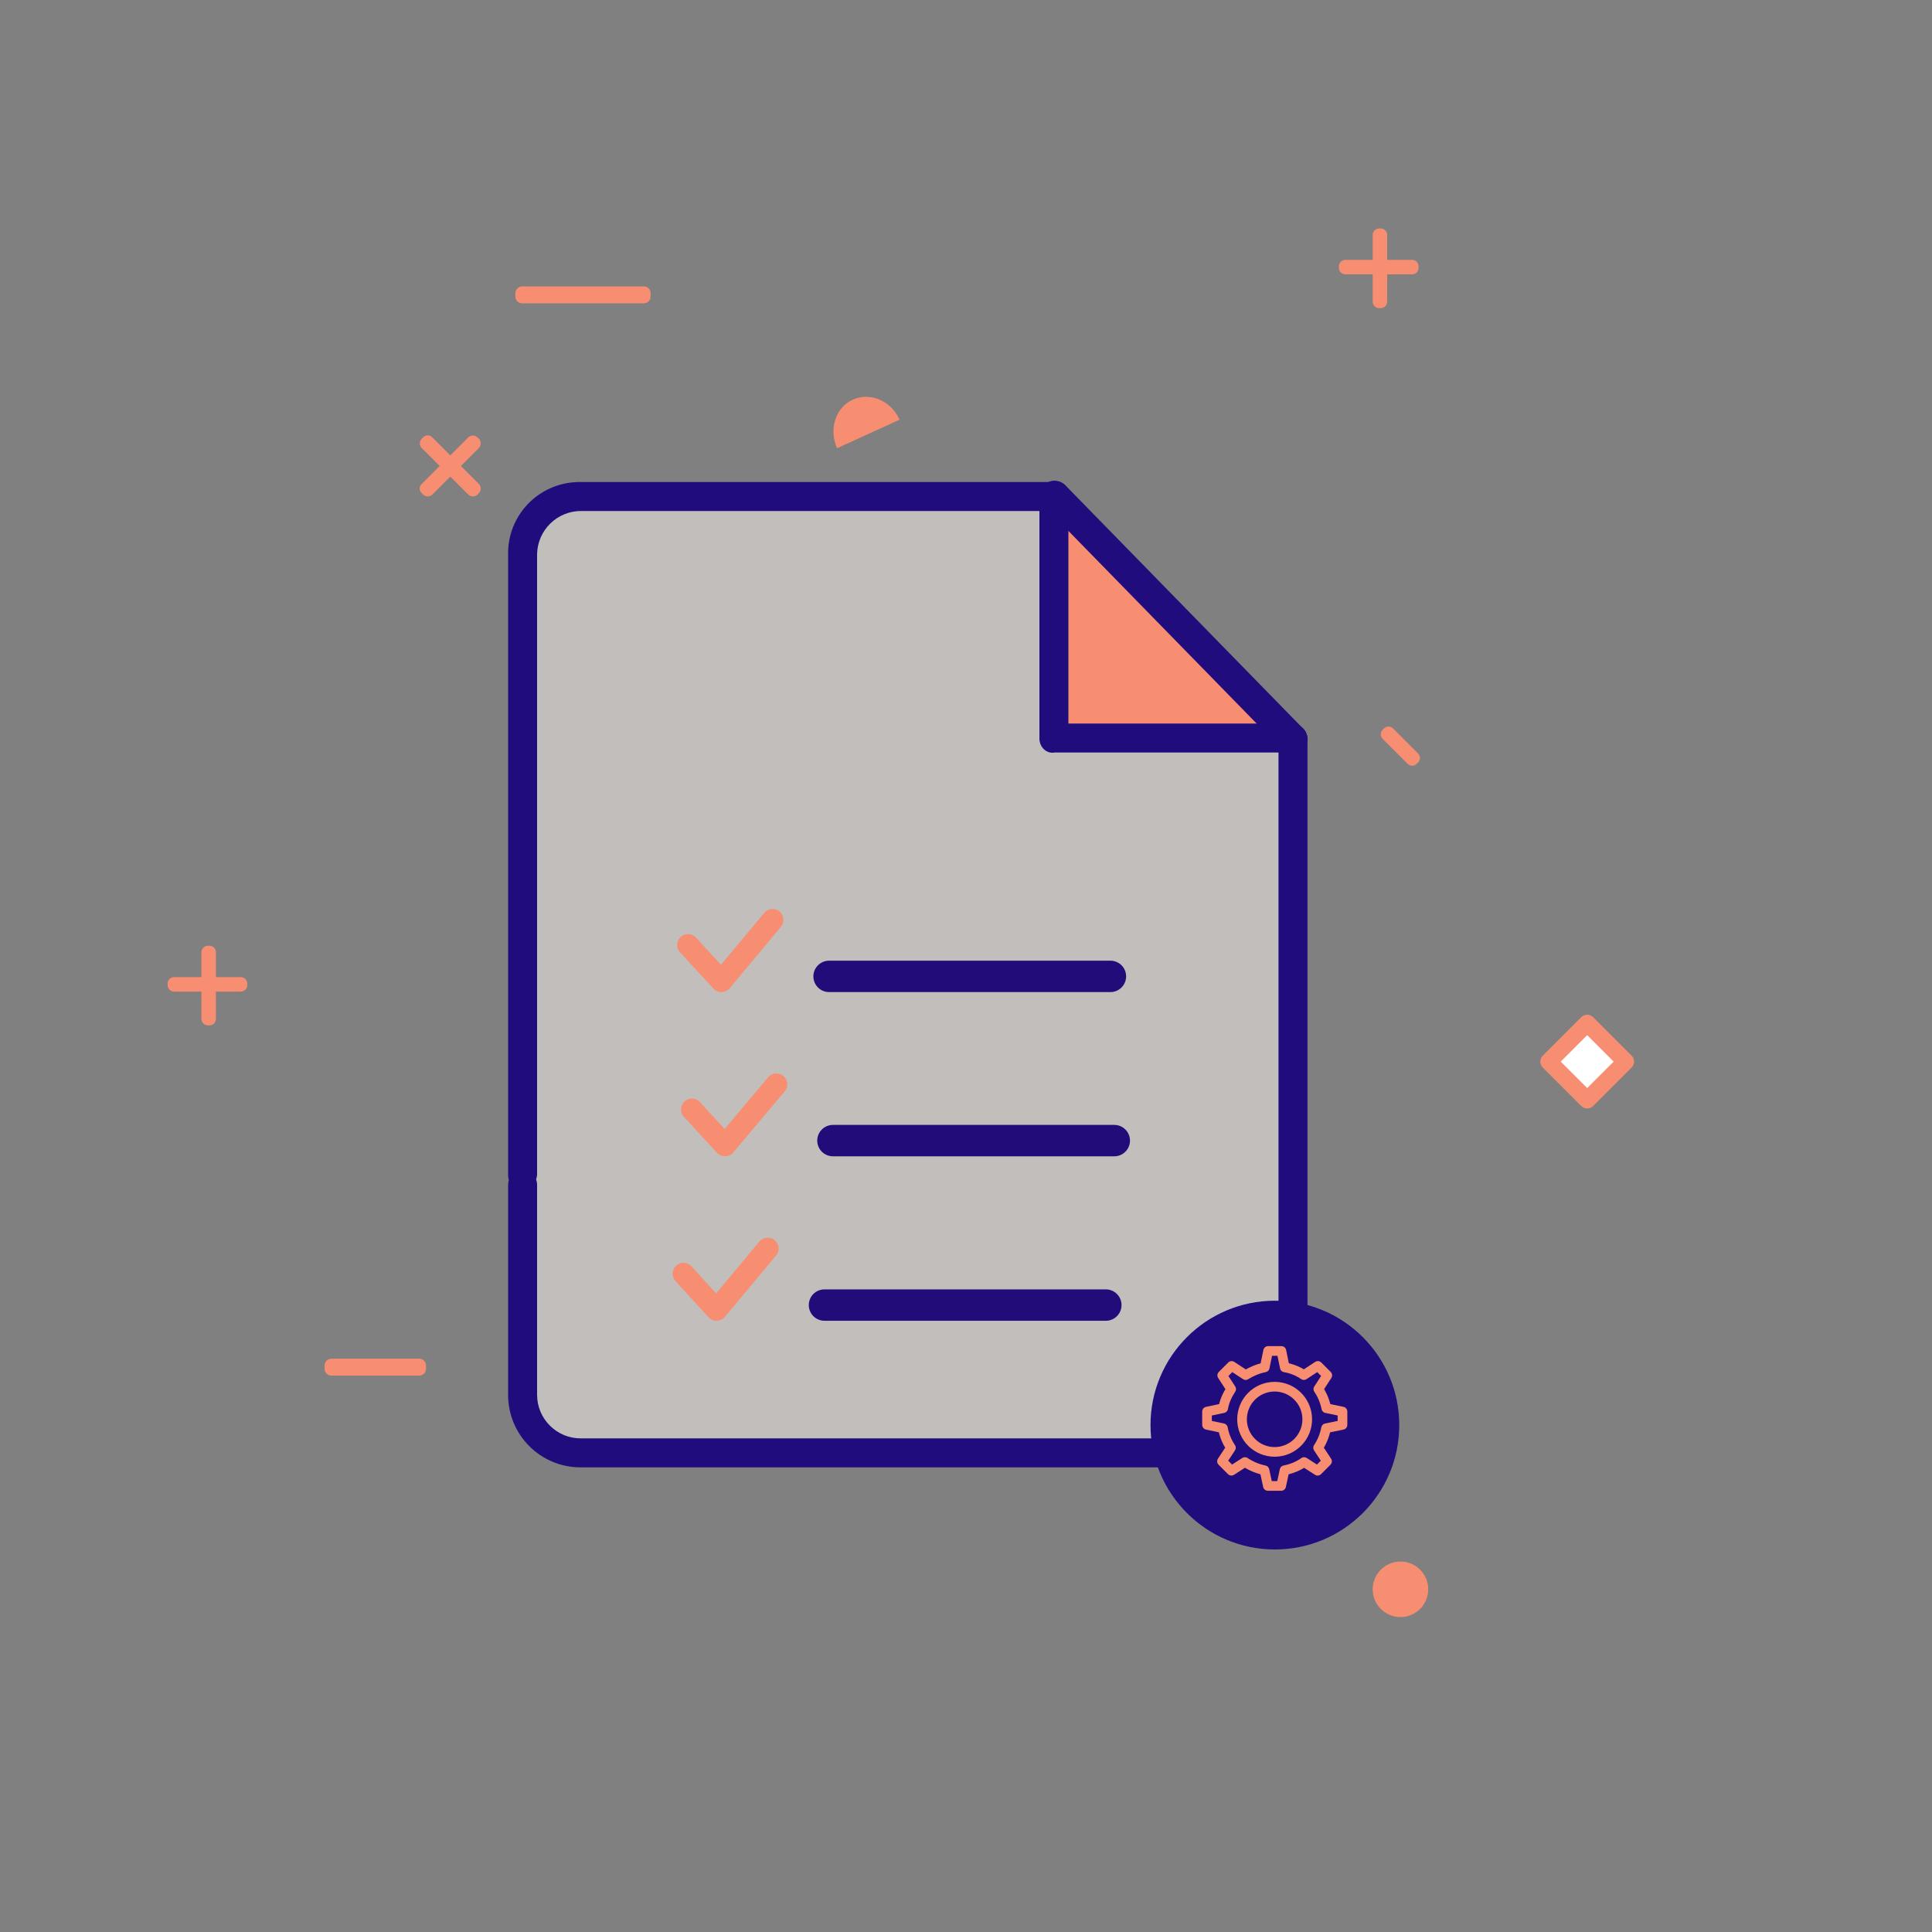 <?xml version="1.0" encoding="utf-8"?>
<!-- Generator: Adobe Illustrator 21.1.0, SVG Export Plug-In . SVG Version: 6.00 Build 0)  -->
<svg version="1.1" id="Calque_1" xmlns="http://www.w3.org/2000/svg" xmlns:xlink="http://www.w3.org/1999/xlink" x="0px" y="0px"
	 viewBox="0 0 800 800" style="enable-background:new 0 0 800 800;" xml:space="preserve">
<rect x="0" y="0" width="800" height="800" fill="#808080" stroke="none"/>
<style type="text/css">
	.st0{fill:#F78E72;}
	.st1{fill:#FFFFFF;stroke:#F78E72;stroke-width:7;stroke-linecap:round;stroke-linejoin:round;}
	.st2{opacity:0.56;fill:#F7EFEB;enable-background:new    ;}
	.st3{fill:#200C7C;}
	.st4{fill:#200C7C;stroke:#200C7C;stroke-width:7;stroke-linecap:round;stroke-linejoin:round;}
	.st5{fill:none;stroke:#220C79;stroke-width:13;stroke-linecap:round;stroke-linejoin:round;}
	.st6{fill:none;stroke:#F78E72;stroke-width:4;stroke-linecap:round;stroke-linejoin:round;}
	.st7{fill:none;stroke:#F78E72;stroke-width:9;stroke-linecap:round;stroke-linejoin:round;}
	.st8{fill:none;stroke:#F78E72;stroke-width:6;stroke-linecap:round;stroke-linejoin:round;}
</style>
<path class="st2" d="M523.7,599.6H231.4c-6.6,0-12-5.4-12-12V228.9c0-6.6,15.9-26.7,22.5-26.7l189.7,8.8c6.6,0,109,95.9,109,102.5
	l-4.8,274C535.7,594.2,530.4,599.6,523.7,599.6L523.7,599.6z"/>
<path class="st3" d="M510.5,607.6H240.4c-16.6,0-30-13.4-30-30l0,0v-87c0-3.3,2.7-6,6-6s6,2.7,6,6v87c0,9.9,8.1,18,18,18h270.1
	c0,0,18.5-8,18.9-18.2V306c-0.3-3.1,2-5.8,5.1-6.1c0.2,0,0.5,0,0.7,0c3.4,0,6.2,2.7,6.2,6.1v271.4
	C541.4,594.3,510.5,607.6,510.5,607.6z"/>
<polygon class="st0" points="437.9,210.5 440.7,300.9 533.9,303.4 "/>
<path class="st3" d="M216.2,492.3c-3.1,0.1-5.7-2.3-5.8-5.4c0-0.2,0-0.5,0-0.7V229.8c-0.4-16.3,12.5-29.8,28.9-30.2
	c0.5,0,1.1,0,1.6,0h195.8c3-0.4,5.7,1.7,6.1,4.7c0,0.3,0.1,0.6,0,0.9c-0.1,3.4-2.8,6.2-6.2,6.4H240.9c-10-0.2-18.3,7.8-18.5,17.8
	c0,0.1,0,0.3,0,0.4v256.3C222.4,489.5,219.6,492.3,216.2,492.3z"/>
<path class="st3" d="M535.2,311.6h-98.5c-3.4,0.6-6.2-2.2-6.3-5.6v-98.1c0.1-3.4,2.9-6.1,6.3-6.1c3.1-0.1,5.6,2.3,5.7,5.3
	c0,0.3,0,0.6,0,0.8v91.7h92.8c3.4,0.2,6.1,3,6.2,6.4c0.1,3-2.2,5.5-5.1,5.6C535.9,311.7,535.5,311.7,535.2,311.6z"/>
<path class="st3" d="M535.2,312.2c-1.7,0-3.3-0.7-4.4-1.9l-98.5-100.8c-2.4-2.4-2.3-6.3,0.1-8.7s6.3-2.3,8.7,0.1l0,0l98.5,100.8
	c2.4,2.4,2.3,6.3-0.1,8.7C538.4,311.5,536.8,312.2,535.2,312.2z"/>
<path class="st0" d="M137.2,562.6h36.4c1.6,0,2.8,1.3,2.8,2.8v1.4c0,1.6-1.3,2.8-2.8,2.8h-36.4c-1.6,0-2.8-1.3-2.8-2.8v-1.4
	C134.4,563.9,135.7,562.6,137.2,562.6z"/>
<path class="st0" d="M216.2,118.6h50.4c1.6,0,2.8,1.3,2.8,2.8v1.4c0,1.6-1.3,2.8-2.8,2.8h-50.4c-1.6,0-2.8-1.3-2.8-2.8v-1.4
	C213.4,119.9,214.7,118.6,216.2,118.6z"/>
<path class="st0" d="M72.1,404.6h27.6c1.5,0,2.7,1.2,2.7,2.7v0.6c0,1.5-1.2,2.7-2.7,2.7H72.1c-1.5,0-2.7-1.2-2.7-2.7v-0.6
	C69.4,405.8,70.6,404.6,72.1,404.6z"/>
<path class="st0" d="M83.4,421.9v-27.6c0-1.5,1.2-2.7,2.7-2.7h0.6c1.5,0,2.7,1.2,2.7,2.7v27.6c0,1.5-1.2,2.7-2.7,2.7h-0.6
	C84.6,424.6,83.4,423.4,83.4,421.9z"/>
<path class="st0" d="M179,181.1l19.3,19.3c1,1,1,2.7,0,3.8l-0.6,0.6c-1,1-2.7,1-3.8,0l-19.3-19.3c-1-1-1-2.7,0-3.8l0.6-0.6
	C176.3,180,178,180,179,181.1z"/>
<path class="st0" d="M174.6,200.4l19.3-19.3c1-1,2.7-1,3.8,0l0.6,0.6c1,1,1,2.7,0,3.8L179,204.8c-1,1-2.7,1-3.8,0l-0.6-0.6
	C173.5,203.1,173.5,201.5,174.6,200.4z"/>
<path class="st0" d="M557.1,107.6h27.6c1.5,0,2.7,1.2,2.7,2.7v0.6c0,1.5-1.2,2.7-2.7,2.7h-27.6c-1.5,0-2.7-1.2-2.7-2.7v-0.6
	C554.4,108.8,555.6,107.6,557.1,107.6z"/>
<path class="st0" d="M568.4,124.9V97.3c0-1.5,1.2-2.7,2.7-2.7h0.6c1.5,0,2.7,1.2,2.7,2.7v27.6c0,1.5-1.2,2.7-2.7,2.7h-0.6
	C569.6,127.6,568.4,126.4,568.4,124.9z"/>
<path class="st0" d="M372.5,173.8L372.5,173.8l-0.2-0.4c-3.6-7.6-12.1-11.1-19.2-7.9s-10,12.2-6.5,20.1l26.3-12"/>
<rect x="646.1" y="428.3" transform="matrix(0.707 -0.707 0.707 0.707 -118.285 593.571)" class="st1" width="22.5" height="22.5"/>
<circle class="st0" cx="579.9" cy="658.1" r="11.5"/>
<path class="st0" d="M576.8,301.6l10.4,10.4c1,1,1,2.7,0,3.7l-0.6,0.6c-1,1-2.7,1-3.7,0l-10.4-10.4c-1-1-1-2.7,0-3.7l0.6-0.6
	C574.1,300.6,575.8,300.6,576.8,301.6z"/>
<circle class="st4" cx="527.9" cy="590.1" r="48"/>
<circle class="st6" cx="527.8" cy="587.7" r="13.5"/>
<path class="st6" d="M555.9,590v-5.5l-6.7-1.4c-0.6-2.9-1.7-5.6-3.3-7.9l3.7-5.7l-3.9-3.9l-5.8,3.8c-2.3-1.6-5-2.7-7.9-3.2l-1.4-6.8
	h-5.5l-1.4,6.8c-2.9,0.6-5.5,1.7-7.9,3.2l-5.8-3.8l-3.9,3.9l3.7,5.7c-1.6,2.4-2.8,5-3.3,7.9l-6.7,1.4v5.5l6.6,1.4
	c0.5,2.9,1.7,5.7,3.3,8.1l-3.7,5.6l3.9,3.9l5.6-3.6c2.4,1.6,5.2,2.8,8.1,3.4l1.4,6.5h5.5l1.4-6.5c3-0.6,5.7-1.7,8.1-3.4l5.6,3.6
	l3.9-3.9l-3.7-5.6c1.6-2.4,2.7-5.1,3.3-8.1L555.9,590z"/>
<polyline class="st7" points="284.9,391.3 298.7,406.3 319.9,380.9 "/>
<line class="st5" x1="343.3" y1="404.3" x2="459.8" y2="404.3"/>
<polyline class="st7" points="286.5,459.4 300.2,474.3 321.5,449 "/>
<line class="st5" x1="344.9" y1="472.3" x2="461.4" y2="472.3"/>
<polyline class="st7" points="283,527.4 296.7,542.4 317.9,517 "/>
<line class="st5" x1="341.4" y1="540.4" x2="457.9" y2="540.4"/>
</svg>
